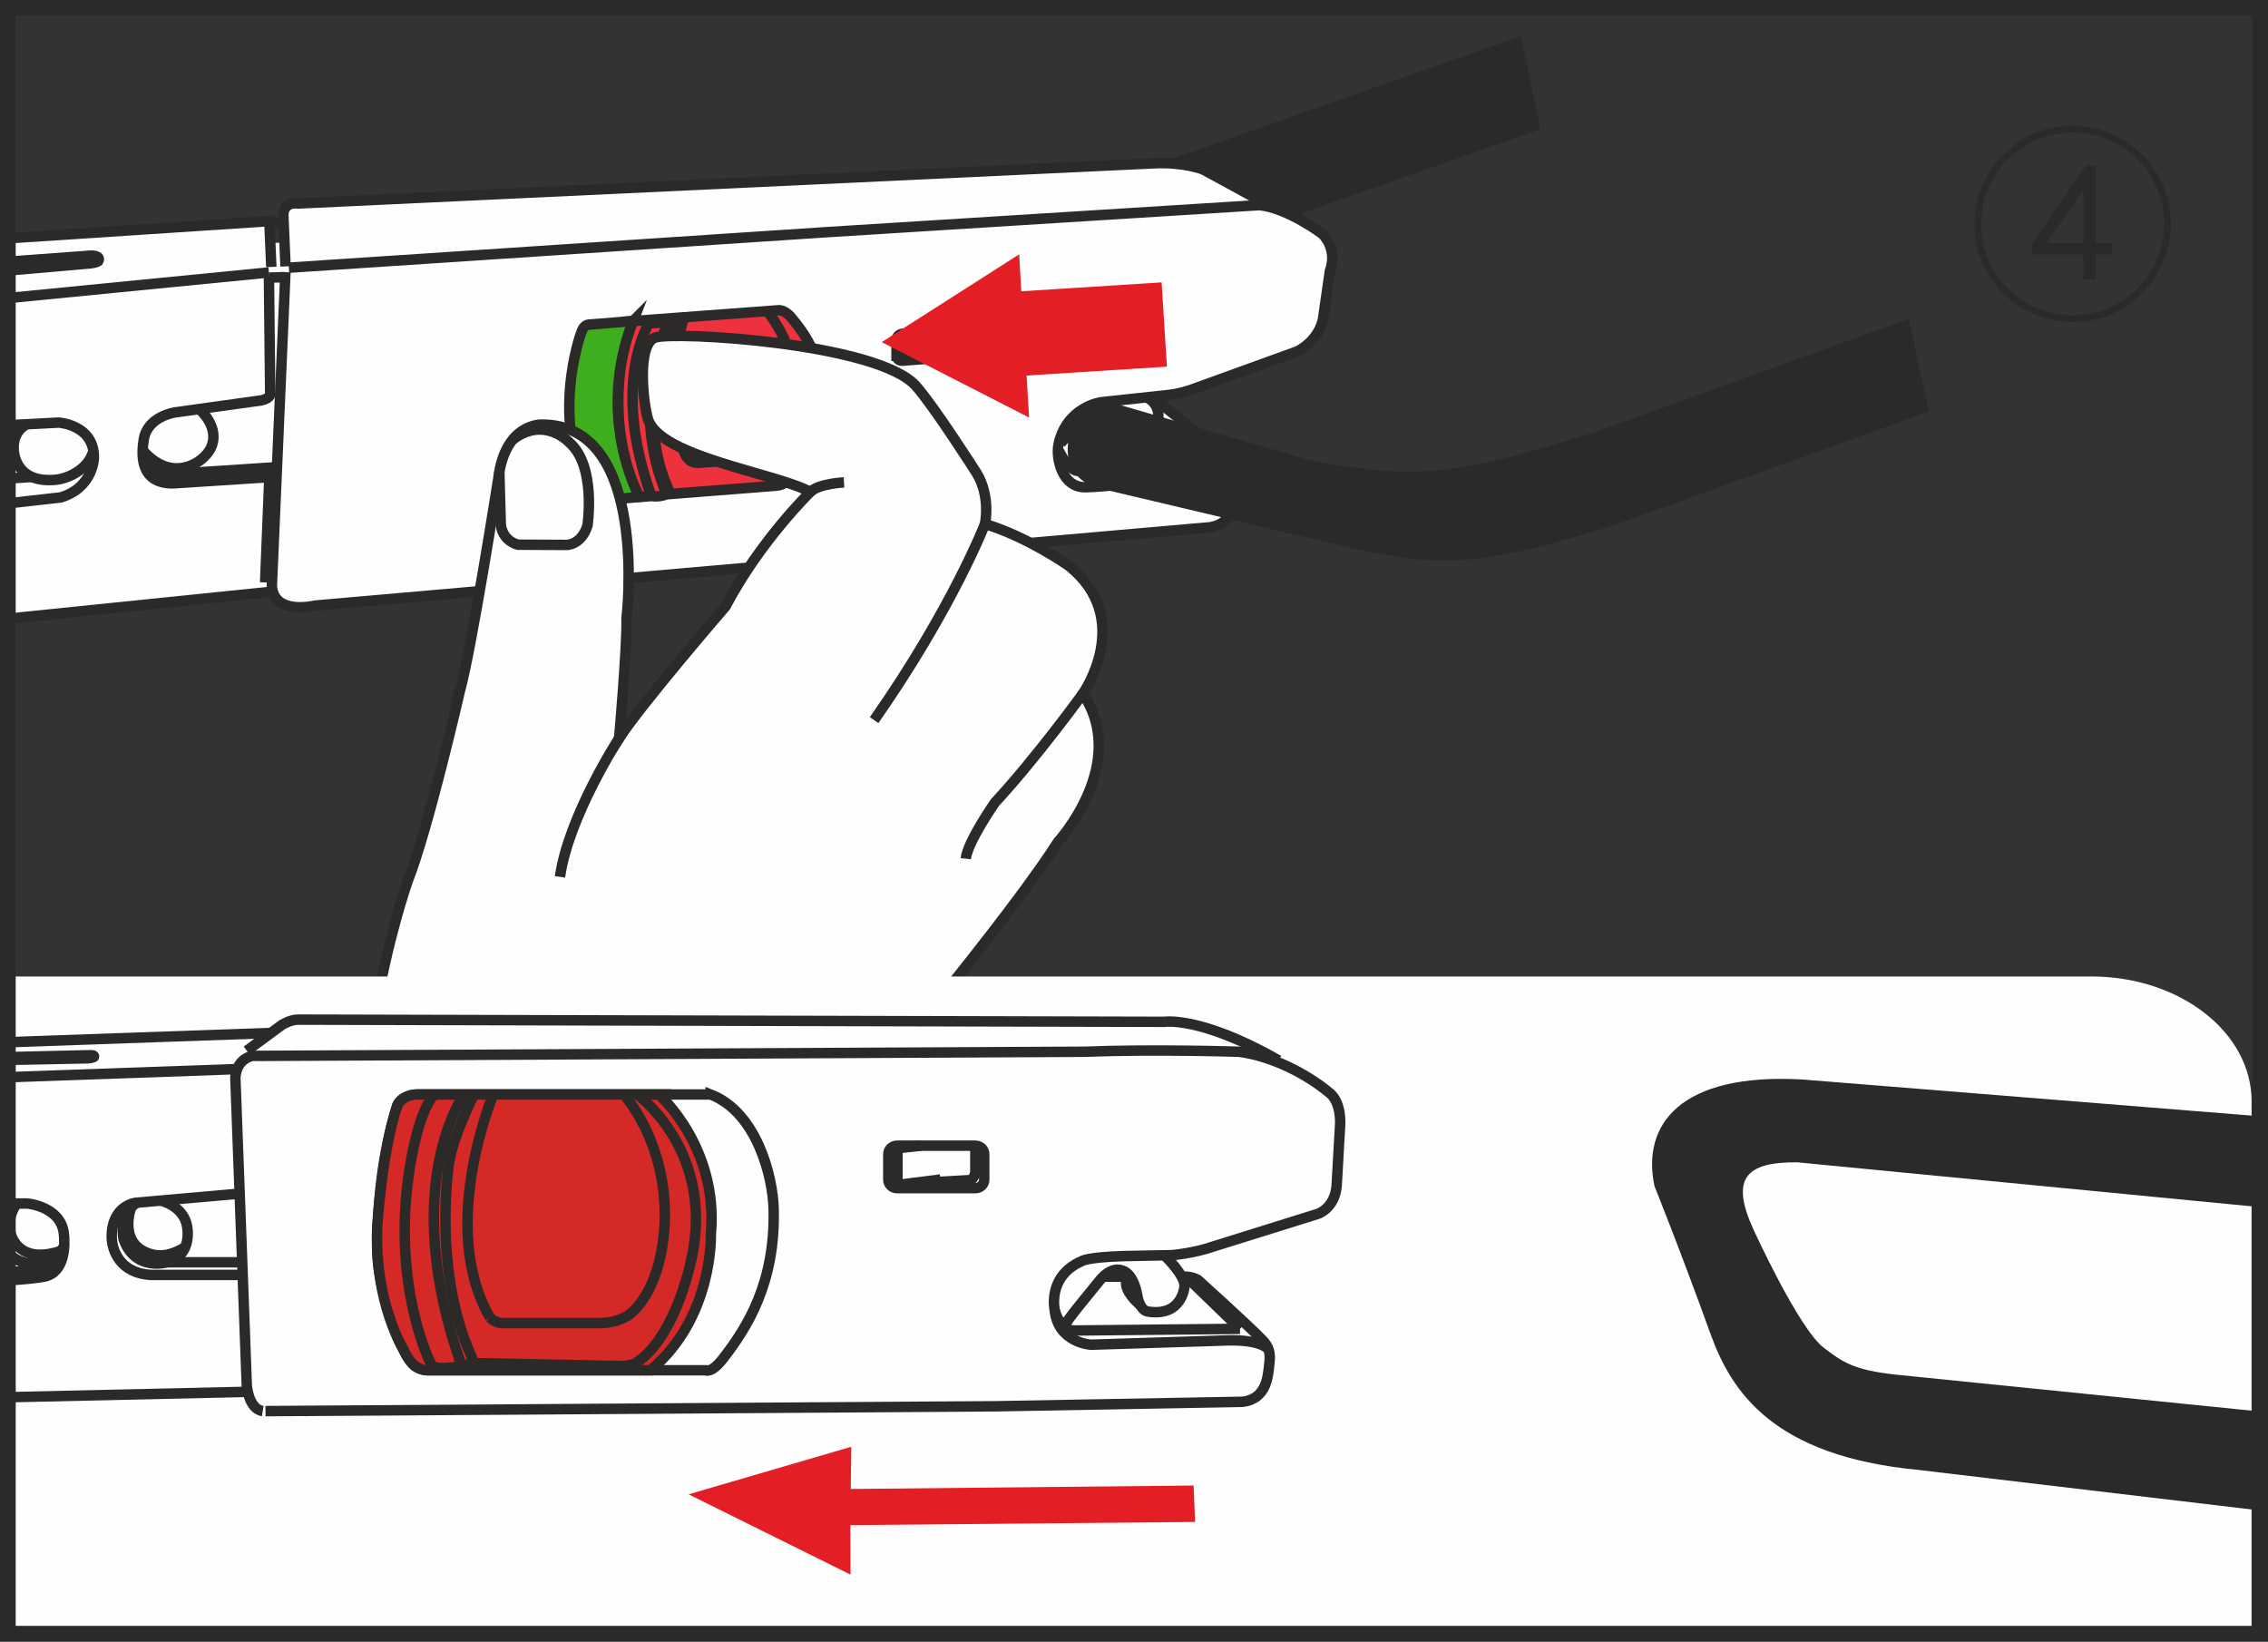 <?xml version="1.0" encoding="UTF-8"?>
<!DOCTYPE svg PUBLIC "-//W3C//DTD SVG 1.1//EN" "http://www.w3.org/Graphics/SVG/1.1/DTD/svg11.dtd">
<!-- Creator: CorelDRAW 2018 (64-Bit) -->
<svg xmlns="http://www.w3.org/2000/svg" xml:space="preserve" width="39.222mm" height="28.389mm" version="1.1" style="shape-rendering:geometricPrecision; text-rendering:geometricPrecision; image-rendering:optimizeQuality; fill-rule:evenodd; clip-rule:evenodd"
viewBox="0 0 38533.49 27891.13"
 xmlns:xlink="http://www.w3.org/1999/xlink">
 <rect x="0" y="0" width="38533.49" height="27891.13" fill="#333333" stroke="none"/>
 <defs>
  <style type="text/css">
   <![CDATA[
    .str0 {stroke:#2B2A29;stroke-width:177.43;stroke-miterlimit:10}
    .str2 {stroke:#2B2A29;stroke-width:115.44;stroke-miterlimit:22.926}
    .str1 {stroke:#2B2A29;stroke-width:266.54;stroke-miterlimit:10}
    .fil2 {fill:none;fill-rule:nonzero}
    .fil1 {fill:#FEFEFE;fill-rule:nonzero}
    .fil0 {fill:#2B2A29;fill-rule:nonzero}
    .fil5 {fill:#E31E24;fill-rule:nonzero}
    .fil6 {fill:#D42927;fill-rule:nonzero}
    .fil3 {fill:#ED323D;fill-rule:nonzero}
    .fil4 {fill:#3EAE1F;fill-rule:nonzero}
   ]]>
  </style>
 </defs>
 <g id="图层_x0020_1">
  <path class="fil0" d="M25840.45 612.27l-6749.77 2374.79c0,0 376.67,208.67 1480.27,208.67l1094.46 587.41 4508.49 -1589.81 -333.45 -1581.07z"/>
  <path class="fil1" d="M22489.98 4058.43c0,0 -647.44,-540.65 -995.72,-573.26 0,0 -807.58,-680.35 -1580.77,-719.85l-14784.09 680.74c0,0 -294.25,-112.98 -340.72,219.38l-21.52 457.82 -128.6 4.81 -44.31 -30.85 10.02 -276.56c0,0 0,-102.18 -142.06,-85.96l-4328.9 333.15 0 6435.58 4490.71 -476c0,0 149.04,277.25 429.82,285.89l8287.9 -706.29 7196.29 -716.11c0,0 692.43,-17.29 564.91,-875.17l-1439.4 -1093.08c0,0 35.37,-112.69 -82.13,-182.64 0,0 576.41,-44.41 715.72,-139.31l1620.95 -579.85c0,0 442.99,-123.1 549.39,-539.37l126.84 -871.24c0,0 78.99,-414.6 -104.34,-551.85z"/>
  <path class="fil2 str0" d="M4907.76 4548.08l9138.8 -603.42 7352.9 -459.59c480.03,47.45 1067.83,490.05 1067.83,490.05 0,0 269,242.96 126.84,634.96l-116.13 809.25c0,0 -48.14,342.78 -429.43,547.62l-1751.62 633.98c0,0 -196.88,79.38 -424.62,107.78l-1170.69 126.15c0,0 -594.39,83.51 -720.24,733.01 -38.12,217.71 57.18,721.61 467.85,710.91 665.52,-17.39 2543.68,-301.61 2659.41,-204.15"/>
  <path class="fil2 str0" d="M4849.5 4623.93l-231.17 5331.89c37.43,507.44 734.78,333.74 734.78,333.74l15211.76 -1331.62c485.23,-84.49 552.53,-707.66 552.53,-707.66 59.93,-260.65 -197.96,-434.34 -197.96,-434.34l-1327.79 -1058.79"/>
  <path class="fil2 str0" d="M21496.92 3454.71l-1056.04 -575.42c0,0 -333.45,-130.27 -833.91,-104.63l-14542.51 682.81c0,0 -250.53,-44.7 -250.53,203.47l37.04 865.74"/>
  <path class="fil2 str0" d="M19478.66 6751.93c0,0 268.6,102.96 186.76,435.03 0,0 -85.57,392.69 -633.19,258.19 -69.66,-11.1 -96.67,-189.61 -78.3,-320.28 8.65,-97.36 -20.44,-280.39 -269.68,-190.89 -207.59,75.55 -555.58,211.03 -686.93,561.77"/>
  <path class="fil2 str0" d="M18975.74 7382.07c0,0 -208.28,-130.67 -262.02,-285.99 -71.42,-178.81 -377.85,63.47 -692.53,434.64"/>
  <path class="fil2 str0" d="M19665.52 7186.86l956.52 623.17 -2281.56 194.13c0,0 -168.39,33.31 -347.59,-342.09"/>
  <path class="fil2 str0" d="M4609.19 4535.7l-33.31 -778.4 -4442.57 291.79m0 397.89l1404.03 -103.65c0,0 187.16,-10.71 132.44,93.63 0,0 -39.2,36.35 -223.9,45l-1312.56 114.36"/>
  <path class="fil2 str0" d="M4568.91 4690.54l21.12 1990.85c0,0 28.49,75.55 -142.46,120.25l-1471.52 205.14c0,0 -473.15,63.86 -534.46,463.13 -36.45,232.15 -81.45,748.93 499.38,742.74l1635.2 -105.71 -72.01 1789.44"/>
  <path class="fil2 str0" d="M4568.91 4628.94l-4435.59 435.92m0 2159.93l865.05 -44.6c0,0 605.19,36.74 596.84,599.3 0,0 -7.66,504.2 -564.22,672l-897.67 101.09m0 1959.8l4480.29 -458.61"/>
  <path class="fil2 str0" d="M3383.28 6949.5c0,0 369.11,306.03 196.2,666.4 -132.44,265.85 -669.64,596.84 -1157.63,32.32"/>
  <path class="fil2 str0" d="M4676.88 7939.13l-1538.82 101.59c0,0 -518.83,61.31 -696.36,-173.99"/>
  <path class="fil2 str0" d="M456.55 7207.59c0,0 -243.26,105.02 -224.2,429.43 0,0 0,569.43 687.62,516.77 201.01,-10.12 576.41,-157.39 667.87,-496.34"/>
  <line class="fil2 str0" x1="535.83" y1="8103.59" x2="133.32" y2= "8131.1" />
  <line class="fil2 str0" x1="4576.08" y1="3794.15" x2="4821.11" y2= "3787.56" />
  <line class="fil2 str0" x1="4568.91" y1="4715.98" x2="4841.05" y2= "4710.78" />
  <path class="fil3" d="M10755.04 5455.28l2454.57 -182.64c0,0 111.21,-29.77 239.52,129 287.96,346.51 637.71,848.06 448.79,1773.82 -54.72,269.59 -214.86,654.02 -526.79,986.39 -42.64,47.85 -79.09,88.32 -237.07,94.91l-1809.19 141.47c0,0 -110.62,51.58 -257.5,30.16l-202.48 14.54c0,0 -201.01,-251.61 -328.53,-1092.79 0,0 -151.79,-1078.93 218.69,-1894.86z"/>
  <path class="fil2 str0" d="M10755.04 5455.28l2454.57 -182.64c0,0 111.21,-29.77 239.52,129 287.96,346.51 637.71,848.06 448.79,1773.82 -54.72,269.59 -214.86,654.02 -526.79,986.39 -42.64,47.85 -79.09,88.32 -237.07,94.91l-1809.19 141.47c0,0 -110.62,51.58 -257.5,30.16l-202.48 14.54c0,0 -201.01,-251.61 -328.53,-1092.79 0,0 -151.79,-1078.93 218.69,-1894.86z"/>
  <path class="fil2 str0" d="M11463.49 5401.44c0,0 -766.32,1565.54 -68.67,2992.86"/>
  <path class="fil2 str0" d="M11058.62 5436.03c0,0 -708.74,1014.78 8.74,2992.46"/>
  <path class="fil2 str0" d="M11022.76 5491.73c0,0 181.95,-3.14 279.71,-14.54 17.68,-3.14 38.12,18.37 27.71,53.35 0,0 -650.48,1326.02 -5.5,2867.69"/>
  <path class="fil2 str0" d="M11623.93 5391.82c0,0 -460.28,1298.32 14.25,2320.07 0,0 45,164.36 243.65,151.1l1036.29 -74.08c0,0 164.56,11.4 301.52,-209.36 232.84,-380.6 580.14,-1308.43 -185.49,-2294.82"/>
  <path class="fil4" d="M10755.04 5455.28l-762.09 61.01c0,0 -79.78,3.83 -121.33,144.22 0,0 -545.56,1484.39 168.39,2759.13 0,0 59.64,90.19 116.81,90.19l708.06 -66.91c0,0 -752.07,-1339.28 -109.84,-2987.65z"/>
  <path class="fil2 str0" d="M10755.04 5455.28l-762.09 61.01c0,0 -79.78,3.83 -121.33,144.22 0,0 -545.56,1484.39 168.39,2759.13 0,0 59.64,90.19 116.81,90.19l708.06 -66.91c0,0 -752.07,-1339.28 -109.84,-2987.65z"/>
  <path class="fil2 str0" d="M15232.29 6045.93c3.14,49.91 46.08,85.96 96.38,82.82l845.3 -64.84c50.89,-4.42 91.17,-45.68 91.17,-96.97l0 -274.5c0,-50.6 -42.34,-87.05 -93.92,-81.15l-842.55 60.72c-53.45,6.88 -96.38,51.58 -96.38,98.74l0 275.19z"/>
  <path class="fil2 str0" d="M16167.49 5633.89l3.73 259.27c0,0 -12.48,82.43 -67.2,92.55l-627.99 79.68"/>
  <path class="fil2 str0" d="M15579.19 5655.8l-208.58 36.74c0,0 -36.06,3.83 -41.95,52.76l4.13 286.58c0,0 0,61.4 47.45,54.82l414.6 -87.34"/>
  <path class="fil1" d="M6888.59 27757.81c110.04,-3122.64 -280,-6030.8 -280,-6030.8 -1086.89,-2772.69 315.07,-6749.47 315.07,-6749.47 347.59,-873.4 887.26,-3229.14 887.26,-3229.14 191.68,-668.95 656.38,-3626.05 656.38,-3626.05 115.14,-934.02 733.4,-908.08 733.4,-908.08 1841.12,-14.54 1443.92,3290.54 1443.92,3290.54 11.4,483.86 -126.15,2038.6 -126.15,2038.6 391.61,-598.91 1808.11,-2239.31 1808.11,-2239.31 586.82,-1115.97 1442.15,-1946.05 1442.15,-1946.05 -610.3,-325.78 -2541.12,-590.26 -2757.07,-1229.35 -74.18,-223.21 -207.99,-1275.82 120.55,-1392.93 309.57,-109.25 3778.92,86.26 4430.78,823.49 308.2,346.22 1029.42,1478.2 1029.42,1478.2 245.02,398.58 142.06,865.35 142.06,865.35 724.07,217.02 1423.09,710.22 1423.09,710.22 1131.3,902.88 240.6,2173.09 240.6,2173.09 796.77,1190.54 -420.1,2514.2 -420.1,2514.2 -694.2,1086.89 -2401.12,3152.9 -2401.12,3152.9 -535.83,666.11 -1831.79,3452.64 -2212.69,4691.72 -416.07,1363.85 -147.27,3493.22 106.3,5612.87l-6581.96 0z"/>
  <path class="fil2 str0" d="M6888.59 27757.81c110.04,-3122.64 -280,-6030.8 -280,-6030.8 -1086.89,-2772.69 315.07,-6749.47 315.07,-6749.47 347.59,-873.4 887.26,-3229.14 887.26,-3229.14 191.68,-668.95 656.38,-3626.05 656.38,-3626.05 115.14,-934.02 733.4,-908.08 733.4,-908.08 1841.12,-14.54 1443.92,3290.54 1443.92,3290.54 11.4,483.86 -126.15,2038.6 -126.15,2038.6 391.61,-598.91 1808.11,-2239.31 1808.11,-2239.31 586.82,-1115.97 1442.15,-1946.05 1442.15,-1946.05 -610.3,-325.78 -2541.12,-590.26 -2757.07,-1229.35 -74.18,-223.21 -207.99,-1275.82 120.55,-1392.93 309.57,-109.25 3778.92,86.26 4430.78,823.49 308.2,346.22 1029.42,1478.2 1029.42,1478.2 245.02,398.58 142.06,865.35 142.06,865.35 724.07,217.02 1423.09,710.22 1423.09,710.22 1131.3,902.88 240.6,2173.09 240.6,2173.09 796.77,1190.54 -420.1,2514.2 -420.1,2514.2 -694.2,1086.89 -2401.12,3152.9 -2401.12,3152.9 -535.83,666.11 -1831.79,3452.64 -2212.69,4691.72 -416.07,1363.85 -147.27,3493.22 106.3,5612.87"/>
  <path class="fil2 str0" d="M8483.31 8010.85l24.27 876.55c0,0 -5.89,277.94 290.02,367.44l823.2 3.73c0,0 249.54,11.79 360.07,-326.47 0,0 154.54,-1012.32 -305.35,-1411.59 0,0 -418.62,-462.74 -964.58,-52.36"/>
  <path class="fil2 str0" d="M10518.47 12543.31c0,0 -858.47,1321.5 -1004.76,2355.44"/>
  <path class="fil2 str0" d="M16734.37 8902.92c0,0 -555.87,1436.94 -1882.97,3331.8"/>
  <path class="fil2 str0" d="M18398.25 11785.93c0,0 -786.36,1085.91 -1493.73,1849.77 0,0 -465.88,667.19 -495.94,954.55"/>
  <path class="fil2 str0" d="M14339.43 8196.33c0,0 -432.18,20.83 -570.51,161.52"/>
  <polygon class="fil5" points="14980.78,5812.8 17484.86,7094.41 17441.54,6380.85 19826.15,6229.36 19736.36,4797.92 17352.13,4948.73 17316.08,4321.04 "/>
  <path class="fil1" d="M38254.67 27757.81l0 -9046.85c0,-1170.5 -1218.64,-2120.14 -2723.56,-2120.14l-35397.78 0 0 11166.99 38121.35 0z"/>
  <path class="fil2 str0" d="M12074.09 18595.92l-5002.37 0c0,0 -268.9,11.79 -327.85,201.7 -183.33,591.63 -334.13,1405.11 -334.13,2437.57 0,530.62 283.93,1514.26 562.85,1894.76 45.78,62.78 112.29,138.33 301.91,151.79l4711.17 0c0,0 95.69,63.47 300.83,-201.01 420.79,-540.65 890.4,-1301.75 857.49,-2543.97 -15.23,-554.2 -289.43,-1638.25 -1069.89,-1940.84z"/>
  <path class="fil6" d="M11195.08 18595.92c0,0 1016.55,890.01 882.44,2374.79 0,0 47.45,1419.94 -1027.35,2311.03l-3790.9 0c0,0 -242.27,23.97 -395.83,-338.95 0,0 -513.63,-810.33 -453.7,-2116.6 0,0 78.01,-1277.19 343.47,-2050.78 0,0 88.42,-179.49 340.72,-179.49l4101.16 0z"/>
  <path class="fil2 str0" d="M11195.08 18595.92c0,0 1016.55,890.01 882.44,2374.79 0,0 47.45,1419.94 -1027.35,2311.03l-3790.9 0c0,0 -242.27,23.97 -395.83,-338.95 0,0 -513.63,-810.33 -453.7,-2116.6 0,0 78.01,-1277.19 343.47,-2050.78 0,0 88.42,-179.49 340.72,-179.49l4101.16 0z"/>
  <path class="fil2 str0" d="M10826.17 18595.92c0,0 1207.44,866.82 965.95,2549.47 -79.38,546.93 -395.54,1633.53 -985.7,2010.89 -67.59,43.03 -233.33,53.74 -233.33,53.74l-2468.03 -49.52c0,0 -72.41,4.13 -93.53,-50.3"/>
  <path class="fil2 str0" d="M8381.43 18595.92c0,0 -946.89,2251.4 -57.18,3789.23"/>
  <path class="fil2 str0" d="M10598.73 18595.92c0,0 711.49,772.5 696.95,2086.83 -4.52,406.54 -100.51,1166.27 -532.69,1592.17 -105.71,104.34 -274.5,194.43 -550.76,205.53l-1645.22 0c0,0 -147.66,11.49 -242.67,-95.3"/>
  <path class="fil2 str0" d="M8054.47 18595.92c0,0 -372.65,731.24 -429.14,1191.23 0,0 -278.62,1794.95 386.11,3262.74 0,0 47.16,99.82 -68.28,131.75 -134.79,37.73 -403.79,90.09 -561.77,46.08 -36.74,-10.71 -48.53,-43.33 -77.71,-92.84 0,0 -578.76,-1156.25 -389.84,-2939.11 44.31,-413.12 182.93,-1271.99 460.58,-1599.83"/>
  <path class="fil2 str0" d="M7884.21 18595.92c0,0 -1128.15,1543.05 -40.87,4610.27"/>
  <path class="fil2 str0" d="M4192.92 17852.99l598.51 -440.93c0,0 144.52,-88.03 264.77,-88.03l14726.62 37.43c0,0 617.96,-100.8 1940.84,655.1"/>
  <path class="fil2 str0" d="M21067.78 22577.62l-2825.74 28.79c0,0 -227.73,4.13 -322.74,-348.38 0,0 -130.96,-575.62 460.97,-830.76 0,0 70.44,-64.06 701.87,-85.28l826.64 -16.21c0,0 373.63,-29.47 709.82,-148.06l1768.32 -552.43c0,0 290.41,-88.72 323.33,-479.63l57.87 -1021.07c0,0 38.12,-415.58 -209.36,-579.16 0,0 -646.75,-558.33 -1507.68,-675.54 0,0 -1419.94,-46.76 -2629.54,0l-14133.51 70.74c0,0 -265.16,38.81 -289.73,365.28l194.72 5240.81c0,0 30.55,391.31 270.76,429.04"/>
  <path class="fil2 str0" d="M20073.05 21694.59c0,0 143.83,-24.66 277.25,50.6 0,0 816.52,735.47 1083.75,1008.49 67.99,69.75 156.01,161.22 137.25,365.38 -5.5,70.34 -21.81,213.09 -37.43,283.44 -31.14,144.22 -112.98,378.15 -421.77,414.89l-4189.19 76.24 -12412.44 82.13"/>
  <path class="fil2 str0" d="M20106.15 21787.92c0,0 105.71,-32.52 147.37,0l814.06 789.6"/>
  <line class="fil2 str0" x1="19098.55" y1="21690.86" x2="18758.62" y2= "21690.86" />
  <path class="fil2 str0" d="M19782.93 21328.62c0,0 374.02,353.88 340.03,543.49 0,0 -46.08,507.73 -625.63,411.06 0,0 -129.88,-8.35 -175.66,-277.25 0,0 -55.12,-382.37 -273.52,-423.93 0,0 -168.79,-74.18 -378.05,190.3 -150.41,190.99 -539.37,646.06 -590.65,765.23"/>
  <path class="fil2 str0" d="M19375.11 22174.81c0,0 -226.65,-176.74 -243.35,-358.01 0,0 4.52,-176.74 -54.04,-227.05"/>
  <path class="fil2 str0" d="M21552.43 22925.21c0,0 -118.48,-167.41 -698.72,-150.81l-2318.69 73.49c0,0 -562.16,-31.14 -615.51,-589.87"/>
  <path class="fil2 str0" d="M15092.49 20043.47c0,79.78 67.3,144.22 150.12,144.22l1328.77 0c82.53,0 150.81,-64.45 150.81,-144.22l0 -432.87c0,-80.76 -68.28,-144.52 -150.81,-144.52l-1328.77 0c-82.82,0 -150.12,63.76 -150.12,144.52l0 432.87z"/>
  <path class="fil2 str0" d="M4603.1 17551.08l-4284.49 150.41c0,0 -102.67,3.44 -185.29,22.2"/>
  <path class="fil2 str0" d="M133.32 21754.13c248.17,-15.23 481.6,-35.86 617.87,-63.37 357.02,-70.34 355.94,-537.5 332.36,-738.51 -56.49,-457.53 -622.48,-504.29 -622.48,-504.29l-327.75 0m0 -2440.13l1365.12 -26.53c78.01,-7.27 96.67,-23.28 96.67,-23.28 19.06,-29.08 -50.2,-29.08 -50.2,-29.08l-1411.59 32.13"/>
  <path class="fil2 str0" d="M1053.98 21391.6c0,0 -176.74,177.53 -331.68,194.82l-588.98 23.48m0 2129.96l4059.7 -91.96"/>
  <path class="fil2 str0" d="M4071.1 20280.44l-1761.74 155.23c0,0 -416.27,41.26 -411.75,583.38 2.75,230.09 147.66,613.45 659.52,642.53l1565.25 0"/>
  <path class="fil2 str0" d="M2727.98 20398.53c0,0 389.64,83.51 451.34,440.14 29.38,171.93 15.23,516.48 -340.72,608.34 -203.47,53.35 -593.01,42.25 -739.59,-394.06 0,0 -98.44,-406.93 226.95,-619.05"/>
  <path class="fil2 str0" d="M2226.74 20516.72c0,0 -215.26,573.26 267.23,767.3 153.16,61.4 351.82,88.72 653.33,-94.61"/>
  <line class="fil2 str0" x1="2838.71" y1="21447.11" x2="4114.13" y2= "21447.11" />
  <path class="fil2 str0" d="M284.62 20447.95c0,0 -173.31,227.05 -110.92,485.92 52.76,216.63 266.93,519.92 858.86,320.28"/>
  <path class="fil2 str0" d="M1090.82 21165.24c0,0 -119.17,282.46 -528.86,304.66 -121.63,6.09 -305.45,-46.18 -428.65,-189.52m0 -688.8c37.24,-47.35 84,-95.4 142.36,-143.44"/>
  <line class="fil2 str0" x1="4028.76" y1="18164.72" x2="133.32" y2= "18302.27" />
  <path class="fil2 str0" d="M16571.28 19503.02l0 415.19c0,0 -20.14,126.15 -101.19,133.12l-995.42 57.18"/>
  <path class="fil2 str0" d="M15644.53 19466.08l-333.74 36.74c0,0 -56.88,0 -63.47,76.93l0 452.32c0,0 0,99.42 71.72,92.55l659.92 -84.2"/>
  <polygon class="fil5" points="11699.38,25389.6 14463.03,24581.34 14454.09,25298.73 20279.56,25240.17 20305.2,25858.83 14447.5,25912.96 14450.25,26754.04 "/>
  <path class="fil0" d="M32435.09 5415.59l-5341.61 1928.07c-2297.87,718.08 -2982.05,821.43 -4814.82,482.09l-3210.76 -933.73c-227.34,-98.05 -743.42,-89.8 -891.09,480.72 -196.88,759.05 458.51,913.98 458.51,913.98l3976.1 941.68c1832.77,453.31 2516.95,408.6 4813.05,-306.03l5343.77 -1928.07 -333.15 -1578.71z"/>
  <path class="fil0" d="M38400.17 23982.83l-6197.82 -627.49c-694.89,-77.71 -886.57,-201.8 -1218.93,-458.22 -428.74,-331.38 -1195.06,-2014.43 -1195.06,-2014.43 -395.14,-867.12 -121.63,-1141.61 751.78,-1133.95l7860.04 761.5 0 -1543.73 -7778.59 -625.33c-2066.69,-116.81 -2736.04,760.42 -2511.06,1814.79 0,0 423.14,1046.71 952.39,2510.67 356.34,989.53 1074.41,2071.51 3515.13,2306.51l5822.13 690.96 0 -1681.28z"/>
  <polygon class="fil2 str1" points="133.32,27757.81 38400.17,27757.81 38400.17,133.32 133.32,133.32 "/>
  <path class="fil2 str2" d="M35214.95 2193.33c890.01,0 1611.33,721.61 1611.33,1610.93 0,889.71 -721.32,1611.33 -1611.33,1611.33 -889.32,0 -1610.93,-721.61 -1610.93,-1611.33 0,-889.32 721.61,-1610.93 1610.93,-1610.93z"/>
  <path class="fil0" d="M35395.92 4323.69l-868.98 0 0 -192.46 914.86 -1320.22 168.69 0 0 1320.22 271.06 0 0 192.46 -271.06 0 0 428.35 -214.57 0 0 -428.35zm0 -192.46l0 -891.09 -631.52 891.09 631.52 0z"/>
 </g>
</svg>
